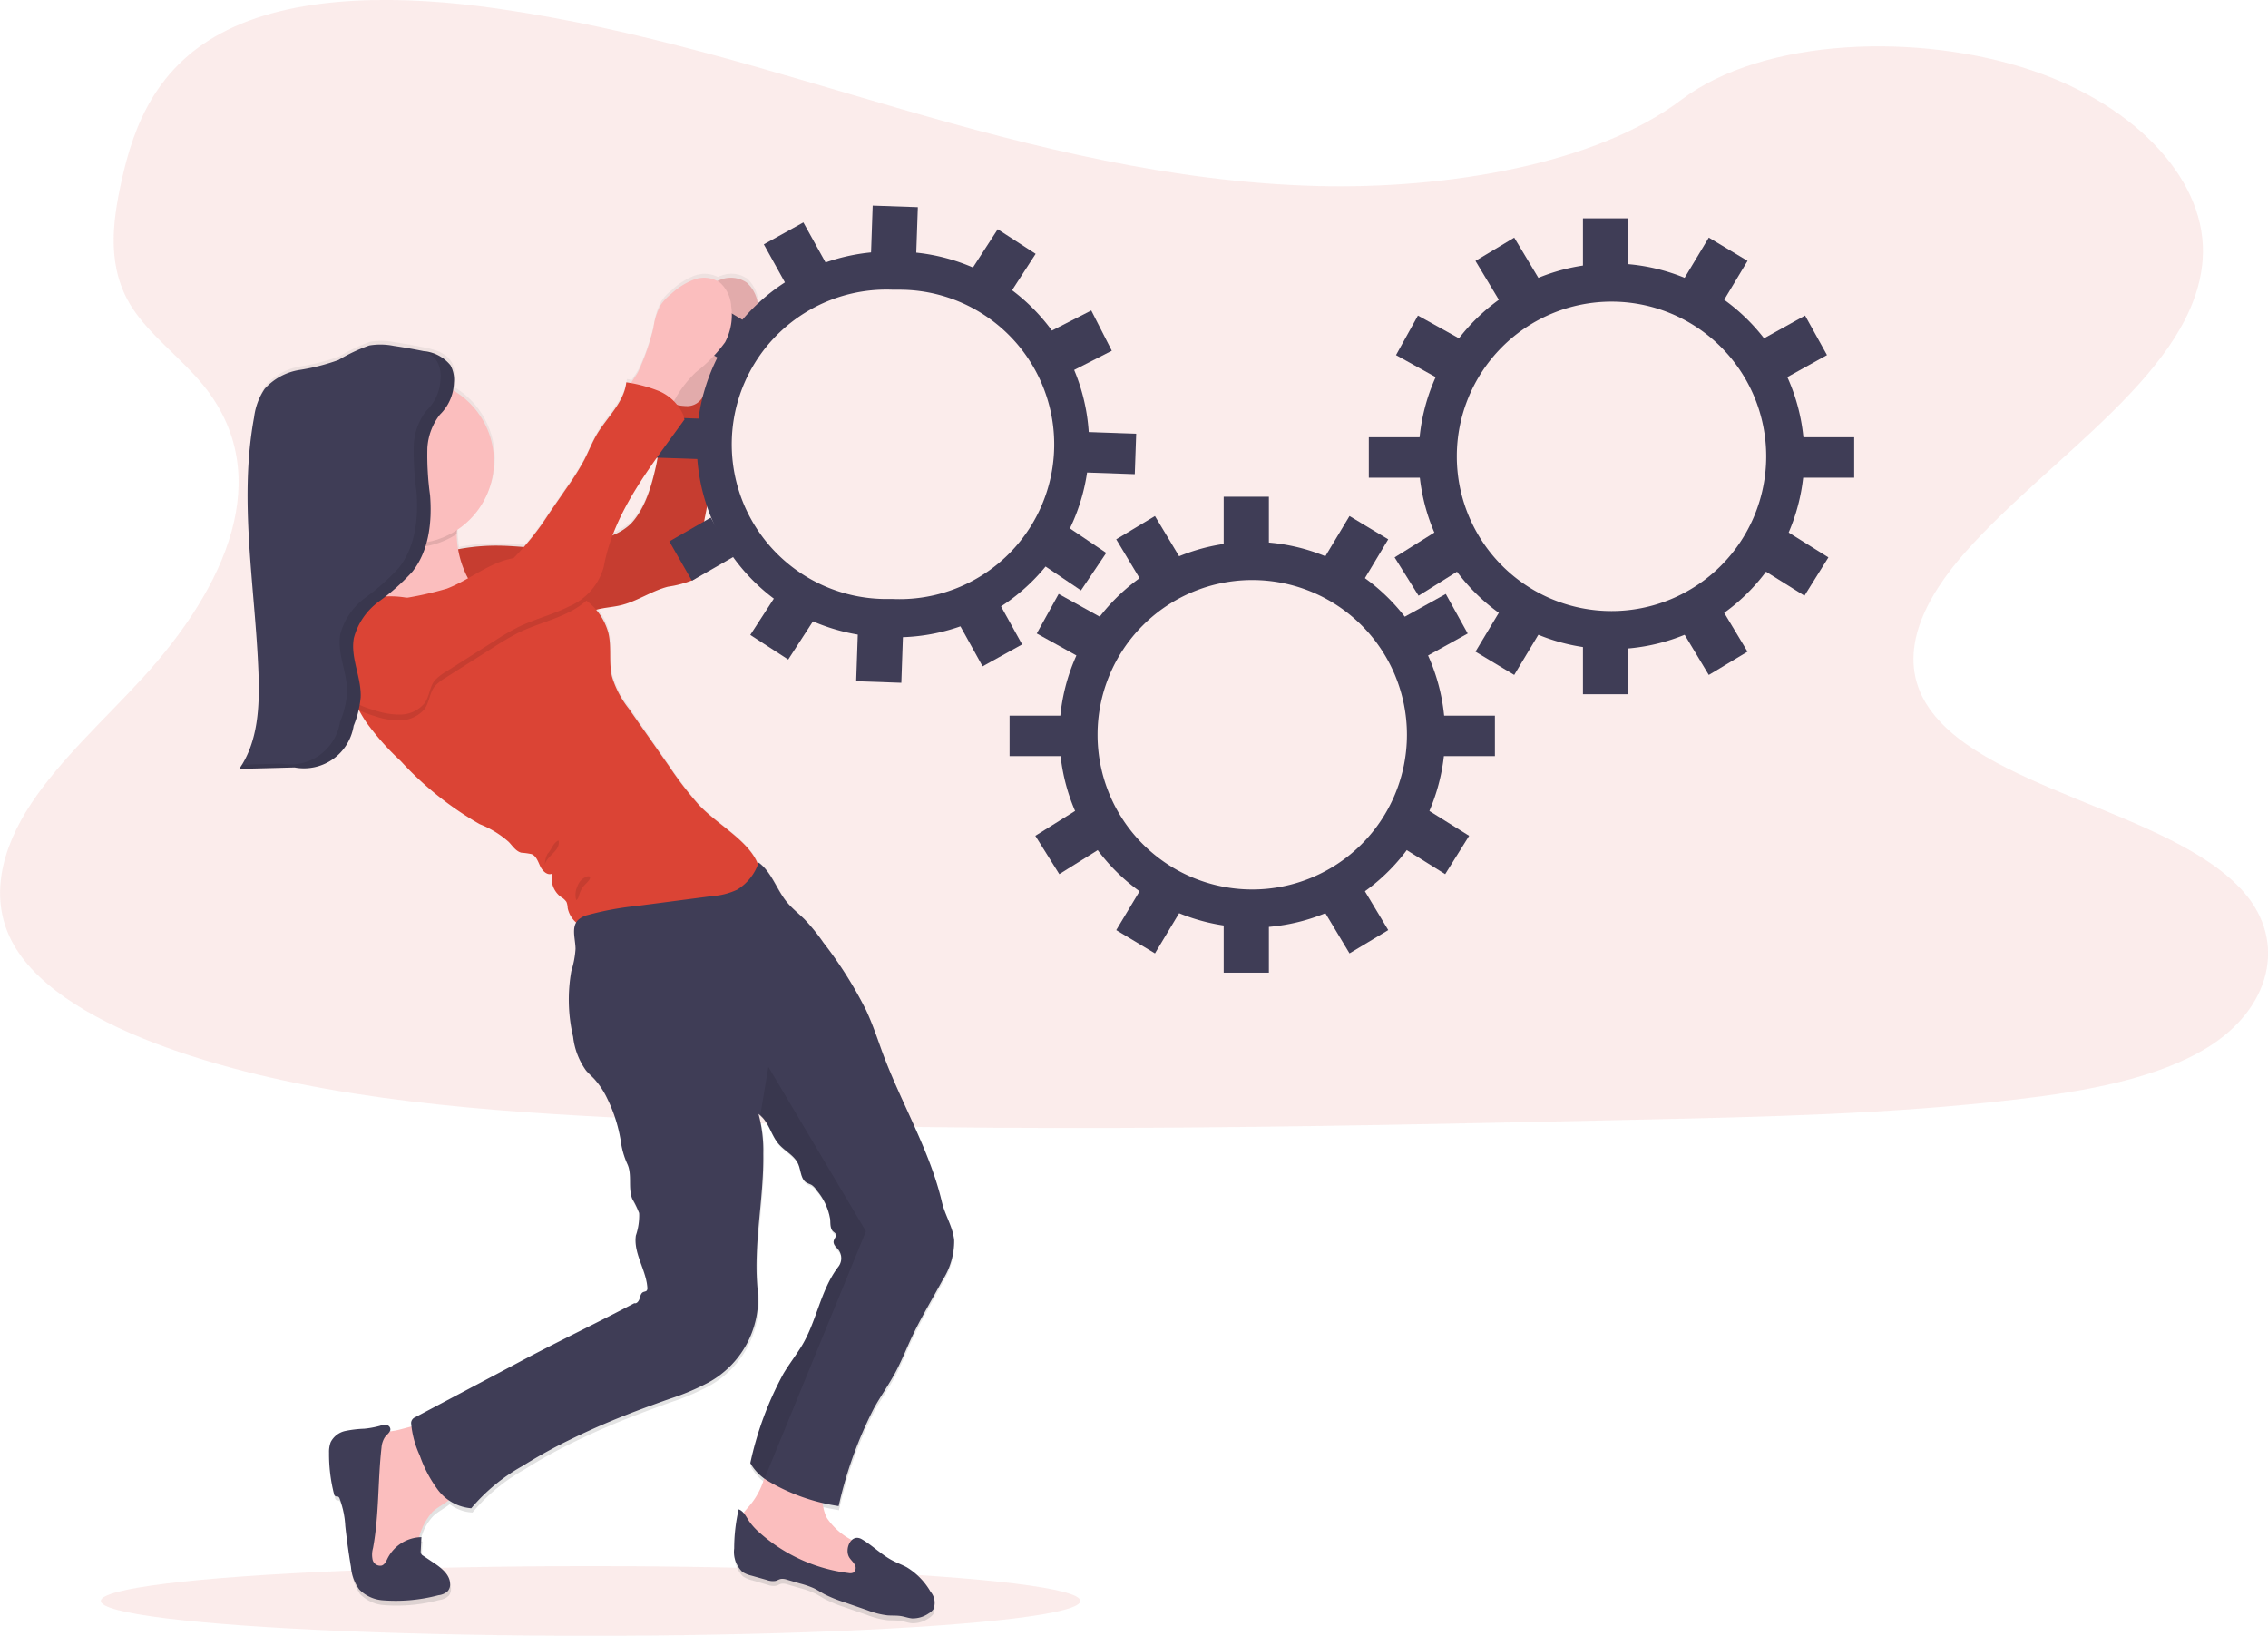 <svg xmlns="http://www.w3.org/2000/svg" xmlns:xlink="http://www.w3.org/1999/xlink" width="212.596" height="153.303" viewBox="0 0 212.596 153.303">
  <defs>
    <linearGradient id="linear-gradient" x1="0.5" y1="1" x2="0.5" gradientUnits="objectBoundingBox">
      <stop offset="0" stop-color="gray" stop-opacity="0.251"/>
      <stop offset="0.54" stop-color="gray" stop-opacity="0.122"/>
      <stop offset="1" stop-color="gray" stop-opacity="0.102"/>
    </linearGradient>
  </defs>
  <g id="undraw_in_progress_ql66" transform="translate(0.004 -22.407)">
    <path id="Path_7328" data-name="Path 7328" d="M218.746,114.642c-13.629-.352-26.61-3.62-39-7.2s-24.672-7.545-37.975-9.441c-8.556-1.219-18.342-1.392-25.234,2.017-6.636,3.277-8.779,8.933-9.931,14.2-.868,3.953-1.377,8.112,1,11.812,1.651,2.569,4.578,4.728,6.6,7.189,7.048,8.562,2.066,19.119-5.57,27.479-3.58,3.921-7.739,7.661-10.5,11.837s-4.043,8.956-1.624,13.216c2.4,4.212,8.11,7.389,14.3,9.62,12.57,4.53,27.376,5.825,41.824,6.56,31.973,1.626,64.115.92,96.172.211,11.864-.261,23.779-.524,35.45-1.9,6.482-.756,13.172-1.958,17.879-4.858,5.972-3.681,7.453-9.914,3.449-14.53-6.714-7.743-25.27-9.668-29.968-17.978-2.582-4.574.069-9.668,3.824-13.911,8.053-9.1,21.549-17.083,22.259-27.486.489-7.143-6-14.3-16.032-17.679-10.515-3.542-25.1-3.1-32.851,2.767C244.819,112.621,230.781,114.945,218.746,114.642Z" transform="translate(-95.23 -74.8)" fill="#db4435" opacity="0.1"/>
    <ellipse id="Ellipse_399" data-name="Ellipse 399" cx="45.908" cy="3.264" rx="45.908" ry="3.264" transform="translate(9.446 169.182)" fill="#db4435" opacity="0.1"/>
    <path id="Path_7356" data-name="Path 7356" d="M261.586,325.678c.632-1.135,1.388-2.2,2-3.355.558-1.053.994-2.169,1.5-3.251.861-1.853,1.923-3.605,2.889-5.408a6.978,6.978,0,0,0,1.12-3.8c-.116-1.264-.857-2.359-1.143-3.58-1.167-5.014-3.974-9.617-5.686-14.467-.438-1.23-.863-2.468-1.411-3.656a38.717,38.717,0,0,0-4-6.374,18,18,0,0,0-1.769-2.2c-.529-.529-1.122-.994-1.6-1.567-.99-1.179-1.453-2.877-2.691-3.791-.021.055-.044.107-.067.162-.887-2.264-3.86-3.757-5.585-5.633a33.157,33.157,0,0,1-2.765-3.633l-3.755-5.427a9.119,9.119,0,0,1-1.567-3.009c-.32-1.344-.023-2.776-.339-4.119a5.2,5.2,0,0,0-1.148-2.182c.036-.011.074-.025.112-.034.716-.192,1.474-.225,2.184-.4,1.548-.369,2.893-1.358,4.435-1.754a10.816,10.816,0,0,0,2.342-.632,1.946,1.946,0,0,0,.906-2.068c-.5-2.643.895-5.322.659-8-.063-.741-.253-1.464-.375-2.2a23.305,23.305,0,0,1-.131-5.185,10.951,10.951,0,0,1,1.716-2.133,14.142,14.142,0,0,0,2.738-2.828,5.515,5.515,0,0,0,.569-3.395,3.275,3.275,0,0,0-1.053-2.241,2.647,2.647,0,0,0-2.418-.282c-.112.036-.221.08-.329.126a2.761,2.761,0,0,0-2.177-.126,6.6,6.6,0,0,0-2.131,1.344,4.871,4.871,0,0,0-.994,1.053,6.244,6.244,0,0,0-.678,2.154,21.059,21.059,0,0,1-1.421,4.167c-.114.236-.421.659-.67,1.063l-.451-.093c-.2,1.876-1.767,3.254-2.723,4.875-.465.788-.792,1.649-1.211,2.464a23.884,23.884,0,0,1-1.6,2.563q-.853,1.263-1.708,2.5a35.586,35.586,0,0,1-2.316,3.134c-.773-.063-1.546-.12-2.316-.133a18.8,18.8,0,0,0-3.856.343,10.74,10.74,0,0,1-.137-1.35v-.082c0-.11.013-.24.027-.381a7.792,7.792,0,0,0-.373-13.183,5.666,5.666,0,0,0,.08-.716v-.421a.993.993,0,0,0-.015-.211,2.783,2.783,0,0,0-.072-.421c-.017-.067-.036-.135-.059-.211a1.99,1.99,0,0,0-.175-.379.181.181,0,0,0-.015-.021c-.027-.044-.055-.088-.086-.131s-.027-.034-.04-.051a1.008,1.008,0,0,0-.072-.088l-.053-.055c-.023-.025-.046-.051-.072-.074l-.059-.053-.074-.065-.067-.051-.076-.057-.074-.048-.076-.048c-.025-.017-.053-.032-.08-.046l-.078-.044-.084-.042-.078-.038-.093-.04-.076-.034-.1-.038-.072-.027-.11-.038-.065-.021-.12-.038-.057-.017-.131-.036-.051-.015-.137-.034-.04-.011-.152-.034h-.025l-.223-.048q-1.384-.284-2.784-.491a6.272,6.272,0,0,0-2.3-.04,15.938,15.938,0,0,0-2.881,1.371,19.366,19.366,0,0,1-3.652.939,5.545,5.545,0,0,0-3.256,1.775,6.2,6.2,0,0,0-.994,2.691c-1.457,7.926.114,16.057.411,24.114.116,3.136-.025,6.488-1.8,9.055l5.176-.137c.248,0,.5-.015.752-.029s.505-.034.754-.063a4.987,4.987,0,0,0,1.876-.562,3.237,3.237,0,0,0,.731-.569,7.283,7.283,0,0,0,1.421-2.706c.116-.326.232-.657.335-.99.042-.139.082-.278.118-.421l.017-.067.059.027a13.025,13.025,0,0,0,.7,1.158,25.092,25.092,0,0,0,3.186,3.6,30.8,30.8,0,0,0,7.4,5.966,8.894,8.894,0,0,1,2.719,1.685c.358.385.668.88,1.175,1.013a5.845,5.845,0,0,1,.964.135c.442.185.6.718.809,1.156s.665.884,1.1.684a2.213,2.213,0,0,0,.826,2.2,1.613,1.613,0,0,1,.535.48,1.745,1.745,0,0,1,.11.564,2.23,2.23,0,0,0,.8,1.367c-.411.68-.082,1.655-.072,2.5a9.417,9.417,0,0,1-.394,2.091,15.4,15.4,0,0,0,.168,6.208,6.745,6.745,0,0,0,1.215,3.18c.24.284.526.531.779.807a7.5,7.5,0,0,1,1.19,1.813,14.214,14.214,0,0,1,1.291,4.136,7.53,7.53,0,0,0,.611,2.085c.461,1.007.04,2.245.453,3.273a9.5,9.5,0,0,1,.644,1.337,6.088,6.088,0,0,1-.31,2.116c-.24,1.672.967,3.224,1.076,4.909a.387.387,0,0,1-.059.284c-.082.093-.223.091-.335.143-.211.1-.267.385-.335.621s-.257.5-.491.432c-3.46,1.851-7.042,3.561-10.5,5.412l-1.579.842-8.447,4.513a.611.611,0,0,0-.339.552c0,.1.013.211.021.305-.592.147-1.16.324-1.565.4-.166.032-.333.063-.5.1a.531.531,0,0,0,.076-.211.421.421,0,0,0-.373-.421,1.35,1.35,0,0,0-.609.08,8.882,8.882,0,0,1-1.474.272,10.521,10.521,0,0,0-1.767.211,2.009,2.009,0,0,0-1.369,1.053,2.554,2.554,0,0,0-.152.994,15.215,15.215,0,0,0,.459,3.862.329.329,0,0,0,.154.246c.074.029.162,0,.236.034a.316.316,0,0,1,.137.173,8.659,8.659,0,0,1,.531,2.578q.211,1.948.533,3.885a4.312,4.312,0,0,0,.773,2.123,3.467,3.467,0,0,0,2.215,1.023,15.46,15.46,0,0,0,5.206-.478,1.525,1.525,0,0,0,.878-.4.992.992,0,0,0,.211-.7c-.04-.865-.828-1.474-1.544-1.961l-.977-.676a.421.421,0,0,1-.211-.476l.063-1.278h-.19a4.592,4.592,0,0,1,1.213-2.386c.457-.421,1.053-.716,1.531-1.1a3.79,3.79,0,0,0,2.129.781,17.352,17.352,0,0,1,4.822-4,47.174,47.174,0,0,1,4.475-2.5q1.866-.922,3.791-1.729c1.811-.762,3.656-1.443,5.5-2.106a22.158,22.158,0,0,0,3.609-1.531,9.042,9.042,0,0,0,4.633-8.51c-.5-4.3.571-8.773.5-13.1a12.982,12.982,0,0,0-.451-3.738,1.991,1.991,0,0,1,.251.211c.767.716.952,1.853,1.685,2.67.571.642,1.438,1.053,1.784,1.836.263.6.225,1.411.775,1.756.156.1.341.141.5.238a1.664,1.664,0,0,1,.461.5,5.6,5.6,0,0,1,1.251,2.738c.027.4-.011.868.284,1.139.084.078.192.135.236.24.093.211-.152.434-.194.668-.061.324.259.571.457.842a1.325,1.325,0,0,1,0,1.56c-1.727,2.243-2.038,5.265-3.548,7.663-.522.828-1.1,1.611-1.609,2.449a31.51,31.51,0,0,0-3.1,8.442,4.665,4.665,0,0,0,1.3,1.445,7.16,7.16,0,0,1-1.443,2.664,6.7,6.7,0,0,0-.476.6,1.158,1.158,0,0,0-.47-.354,16.685,16.685,0,0,0-.421,3.685,2.63,2.63,0,0,0,.775,2.222,2.748,2.748,0,0,0,.861.356l1.445.421a1.51,1.51,0,0,0,.8.078c.171-.048.322-.154.5-.187a1.219,1.219,0,0,1,.56.074l1.249.364a8.253,8.253,0,0,1,1.234.436c.356.171.684.392,1.034.581a12.494,12.494,0,0,0,1.8.741l2.152.741a7.831,7.831,0,0,0,1.866.484c.442.038.891,0,1.327.076.333.057.655.177.99.211a2.6,2.6,0,0,0,1.558-.463,1.391,1.391,0,0,0,.451-.406,1.609,1.609,0,0,0-.263-1.64,6.488,6.488,0,0,0-2.226-2.316c-.381-.211-.794-.366-1.188-.56-1.12-.548-1.965-1.461-3.024-2.087a.718.718,0,0,0-.908.061,6.129,6.129,0,0,1-2.316-2.057,4.632,4.632,0,0,1-.421-1.421c.495.118.994.211,1.5.293A38.522,38.522,0,0,1,261.586,325.678Zm-20.231-89.813c-.042.238-.088.474-.139.71-.421,1.977-1.023,4.193-2.4,5.665a5.265,5.265,0,0,1-1.554,1.026l-.154.076A33.782,33.782,0,0,1,241.355,235.865Z" transform="translate(-179.637 -171.003)" fill="url(#linear-gradient)"/>
    <path id="Path_7357" data-name="Path 7357" d="M388.9,225.527a6.285,6.285,0,0,1,.68-2.14,4.888,4.888,0,0,1,1-1.053A6.642,6.642,0,0,1,392.708,221a2.668,2.668,0,0,1,2.42.28,3.221,3.221,0,0,1,1.063,2.226,5.48,5.48,0,0,1-.571,3.369,13.877,13.877,0,0,1-2.738,2.809,10.87,10.87,0,0,0-1.784,2.224,6.336,6.336,0,0,1-.813,1.188,1.544,1.544,0,0,1-1.291.516,2.277,2.277,0,0,1-1.053-.617c-.39-.341-1.438-.95-1.474-1.491-.025-.438.794-1.432.994-1.843A20.747,20.747,0,0,0,388.9,225.527Z" transform="translate(-325.14 -172.395)" fill="#fbbebe"/>
    <path id="Path_7358" data-name="Path 7358" d="M388.9,225.527a6.285,6.285,0,0,1,.68-2.14,4.888,4.888,0,0,1,1-1.053A6.642,6.642,0,0,1,392.708,221a2.668,2.668,0,0,1,2.42.28,3.221,3.221,0,0,1,1.063,2.226,5.48,5.48,0,0,1-.571,3.369,13.877,13.877,0,0,1-2.738,2.809,10.87,10.87,0,0,0-1.784,2.224,6.336,6.336,0,0,1-.813,1.188,1.544,1.544,0,0,1-1.291.516,2.277,2.277,0,0,1-1.053-.617c-.39-.341-1.438-.95-1.474-1.491-.025-.438.794-1.432.994-1.843A20.747,20.747,0,0,0,388.9,225.527Z" transform="translate(-325.14 -172.395)" opacity="0.1"/>
    <path id="Path_7359" data-name="Path 7359" d="M293,286.112a18.892,18.892,0,0,1,5.174-.632c2.912.042,5.911.748,8.685-.145a15.063,15.063,0,0,0,2.083-.9,5.286,5.286,0,0,0,1.554-1.019c1.379-1.461,1.973-3.662,2.4-5.627a37.549,37.549,0,0,0,.655-5.989,4.57,4.57,0,0,0,2.27.6,1.646,1.646,0,0,0,1.586-1.474,24.1,24.1,0,0,0,.1,5.578c.122.729.312,1.447.377,2.184.236,2.662-1.16,5.321-.661,7.948a1.927,1.927,0,0,1-.906,2.053,9.893,9.893,0,0,1-2.346.632c-1.544.394-2.891,1.375-4.441,1.742-.722.171-1.474.211-2.186.394-1.023.27-1.952.855-2.995,1.04-.781.139-1.586.044-2.375.112-.687.057-1.36.238-2.049.255a5.912,5.912,0,0,1-4.4-2.177A18.487,18.487,0,0,1,293,286.112Z" transform="translate(-251.356 -211.931)" fill="#db4435"/>
    <path id="Path_7360" data-name="Path 7360" d="M293,286.112a18.892,18.892,0,0,1,5.174-.632c2.912.042,5.911.748,8.685-.145a15.063,15.063,0,0,0,2.083-.9,5.286,5.286,0,0,0,1.554-1.019c1.379-1.461,1.973-3.662,2.4-5.627a37.549,37.549,0,0,0,.655-5.989,4.57,4.57,0,0,0,2.27.6,1.646,1.646,0,0,0,1.586-1.474,24.1,24.1,0,0,0,.1,5.578c.122.729.312,1.447.377,2.184.236,2.662-1.16,5.321-.661,7.948a1.927,1.927,0,0,1-.906,2.053,9.893,9.893,0,0,1-2.346.632c-1.544.394-2.891,1.375-4.441,1.742-.722.171-1.474.211-2.186.394-1.023.27-1.952.855-2.995,1.04-.781.139-1.586.044-2.375.112-.687.057-1.36.238-2.049.255a5.912,5.912,0,0,1-4.4-2.177A18.487,18.487,0,0,1,293,286.112Z" transform="translate(-251.356 -211.931)" opacity="0.1"/>
    <path id="Path_7361" data-name="Path 7361" d="M584.867,341.93a14.5,14.5,0,1,1-14.5,14.5,14.5,14.5,0,0,1,14.5-14.5m0-3.58a18.077,18.077,0,1,0,18.077,18.076A18.077,18.077,0,0,0,584.867,338.35Z" transform="translate(-467.489 -265.162)" fill="#3f3d56"/>
    <rect id="Rectangle_2319" data-name="Rectangle 2319" width="4.237" height="4.46" transform="translate(114.701 68.96)" fill="#3f3d56"/>
    <rect id="Rectangle_2320" data-name="Rectangle 2320" width="4.237" height="4.46" transform="matrix(0.857, 0.515, -0.515, 0.857, 126.495, 70.77)" fill="#3f3d56"/>
    <rect id="Rectangle_2321" data-name="Rectangle 2321" width="4.237" height="4.46" transform="matrix(0.485, 0.875, -0.875, 0.485, 135.521, 78.073)" fill="#3f3d56"/>
    <rect id="Rectangle_2322" data-name="Rectangle 2322" width="4.237" height="4.46" transform="matrix(-0.53, 0.848, -0.848, -0.53, 137.71, 100.739)" fill="#3f3d56"/>
    <rect id="Rectangle_2323" data-name="Rectangle 2323" width="4.237" height="4.46" transform="matrix(-0.485, 0.875, -0.875, -0.485, 103.136, 80.234)" fill="#3f3d56"/>
    <rect id="Rectangle_2324" data-name="Rectangle 2324" width="4.237" height="4.46" transform="matrix(0.53, 0.848, -0.848, 0.53, 100.828, 98.374)" fill="#3f3d56"/>
    <rect id="Rectangle_2325" data-name="Rectangle 2325" width="4.237" height="4.46" transform="matrix(-0.857, 0.515, -0.515, -0.857, 110.555, 74.592)" fill="#3f3d56"/>
    <rect id="Rectangle_2326" data-name="Rectangle 2326" width="4.237" height="4.46" transform="translate(114.701 109.106)" fill="#3f3d56"/>
    <rect id="Rectangle_2327" data-name="Rectangle 2327" width="4.237" height="4.46" transform="matrix(0.857, -0.515, 0.515, 0.857, 124.199, 107.935)" fill="#3f3d56"/>
    <rect id="Rectangle_2328" data-name="Rectangle 2328" width="4.237" height="4.46" transform="matrix(-0.857, -0.515, 0.515, -0.857, 108.259, 111.758)" fill="#3f3d56"/>
    <rect id="Rectangle_2329" data-name="Rectangle 2329" width="5.13" height="3.791" transform="translate(94.63 89.479)" fill="#3f3d56"/>
    <rect id="Rectangle_2330" data-name="Rectangle 2330" width="5.13" height="3.791" transform="translate(140.125 93.27) rotate(180)" fill="#3f3d56"/>
    <path id="Path_7362" data-name="Path 7362" d="M744.787,218.02a14.5,14.5,0,1,1-14.5,14.5,14.5,14.5,0,0,1,14.5-14.5m0-3.58a18.077,18.077,0,1,0,18.077,18.076,18.077,18.077,0,0,0-18.077-18.076Z" transform="translate(-593.732 -167.345)" fill="#3f3d56"/>
    <rect id="Rectangle_2331" data-name="Rectangle 2331" width="4.237" height="4.46" transform="translate(148.378 42.868)" fill="#3f3d56"/>
    <rect id="Rectangle_2332" data-name="Rectangle 2332" width="4.237" height="4.46" transform="matrix(0.857, 0.515, -0.515, 0.857, 160.174, 44.674)" fill="#3f3d56"/>
    <rect id="Rectangle_2333" data-name="Rectangle 2333" width="4.237" height="4.46" transform="matrix(0.485, 0.875, -0.875, 0.485, 169.199, 51.978)" fill="#3f3d56"/>
    <rect id="Rectangle_2334" data-name="Rectangle 2334" width="4.237" height="4.46" transform="matrix(-0.53, 0.848, -0.848, -0.53, 171.386, 74.646)" fill="#3f3d56"/>
    <rect id="Rectangle_2335" data-name="Rectangle 2335" width="4.237" height="4.46" transform="matrix(-0.485, 0.875, -0.875, -0.485, 136.812, 54.143)" fill="#3f3d56"/>
    <rect id="Rectangle_2336" data-name="Rectangle 2336" width="4.237" height="4.46" transform="matrix(0.53, 0.848, -0.848, 0.53, 134.505, 72.282)" fill="#3f3d56"/>
    <rect id="Rectangle_2337" data-name="Rectangle 2337" width="4.237" height="4.46" transform="matrix(-0.857, 0.515, -0.515, -0.857, 144.232, 48.498)" fill="#3f3d56"/>
    <rect id="Rectangle_2338" data-name="Rectangle 2338" width="4.237" height="4.46" transform="translate(148.378 83.012)" fill="#3f3d56"/>
    <rect id="Rectangle_2339" data-name="Rectangle 2339" width="4.237" height="4.46" transform="matrix(0.857, -0.515, 0.515, 0.857, 157.876, 81.842)" fill="#3f3d56"/>
    <rect id="Rectangle_2340" data-name="Rectangle 2340" width="4.237" height="4.46" transform="matrix(-0.857, -0.515, 0.515, -0.857, 141.934, 85.663)" fill="#3f3d56"/>
    <rect id="Rectangle_2341" data-name="Rectangle 2341" width="5.13" height="3.791" transform="translate(128.305 63.386)" fill="#3f3d56"/>
    <rect id="Rectangle_2342" data-name="Rectangle 2342" width="5.13" height="3.791" transform="translate(173.804 67.176) rotate(180)" fill="#3f3d56"/>
    <path id="Path_7363" data-name="Path 7363" d="M423.746,212.71h.512a14.5,14.5,0,1,1-.493,28.987c-.171,0-.341,0-.514,0a14.5,14.5,0,1,1,.495-28.987m0-3.578h0a18.075,18.075,0,1,0-.619,36.145c.211,0,.421.008.632.008a18.075,18.075,0,1,0,.617-36.145c-.211,0-.421-.008-.632-.008Z" transform="translate(-340.054 -163.151)" fill="#3f3d56"/>
    <rect id="Rectangle_2343" data-name="Rectangle 2343" width="4.237" height="4.46" transform="translate(81.798 41.677) rotate(1.99)" fill="#3f3d56"/>
    <rect id="Rectangle_2344" data-name="Rectangle 2344" width="4.237" height="4.46" transform="matrix(0.839, 0.544, -0.544, 0.839, 93.521, 43.891)" fill="#3f3d56"/>
    <rect id="Rectangle_2345" data-name="Rectangle 2345" width="4.237" height="4.46" transform="translate(102.289 51.504) rotate(62.99)" fill="#3f3d56"/>
    <rect id="Rectangle_2346" data-name="Rectangle 2346" width="4.237" height="4.46" transform="translate(103.692 74.226) rotate(123.99)" fill="#3f3d56"/>
    <rect id="Rectangle_2347" data-name="Rectangle 2347" width="4.237" height="4.46" transform="matrix(-0.515, 0.857, -0.857, -0.515, 69.847, 52.537)" fill="#3f3d56"/>
    <rect id="Rectangle_2348" data-name="Rectangle 2348" width="4.252" height="4.476" transform="translate(66.617 70.917) rotate(60.113)" fill="#3f3d56"/>
    <rect id="Rectangle_2349" data-name="Rectangle 2349" width="4.237" height="4.46" transform="translate(77.463 47.152) rotate(150.99)" fill="#3f3d56"/>
    <rect id="Rectangle_2350" data-name="Rectangle 2350" width="4.237" height="4.46" transform="translate(80.405 81.795) rotate(1.99)" fill="#3f3d56"/>
    <rect id="Rectangle_2351" data-name="Rectangle 2351" width="4.237" height="4.46" transform="translate(89.94 80.957) rotate(-29.01)" fill="#3f3d56"/>
    <rect id="Rectangle_2352" data-name="Rectangle 2352" width="4.237" height="4.46" transform="matrix(-0.839, -0.544, 0.544, -0.839, 73.88, 84.219)" fill="#3f3d56"/>
    <rect id="Rectangle_2353" data-name="Rectangle 2353" width="5.13" height="3.791" transform="translate(61.028 61.484) rotate(1.99)" fill="#3f3d56"/>
    <rect id="Rectangle_2354" data-name="Rectangle 2354" width="5.13" height="3.791" transform="translate(106.368 66.845) rotate(-178.01)" fill="#3f3d56"/>
    <path id="Path_7364" data-name="Path 7364" d="M257.245,731.574a4.351,4.351,0,0,0-1.493.465,3.508,3.508,0,0,0-1.3,1.752,15.171,15.171,0,0,0-.872,5.475,11.773,11.773,0,0,0,.562,4.433,2.8,2.8,0,0,0,.743,1.16,2.645,2.645,0,0,0,1.017.493,2.776,2.776,0,0,0,2.384-.295,3.8,3.8,0,0,0,1.066-2.487,5.807,5.807,0,0,1,1.417-3.384c.678-.632,1.649-.948,2.142-1.731a3.7,3.7,0,0,0-.1-3.182c-.326-.9-.8-2.719-1.744-3.178S258.222,731.4,257.245,731.574Z" transform="translate(-220.234 -575.086)" fill="#fbbebe"/>
    <path id="Path_7365" data-name="Path 7365" d="M427.061,748.258a7.044,7.044,0,0,1-1.474,2.719c-.421.48-.937,1.063-.716,1.659a1.484,1.484,0,0,0,.392.524c3.087,3.022,7.406,4.492,11.692,5.027a.4.4,0,0,0,.211,0c.126-.057.156-.211.173-.352a4.45,4.45,0,0,0,0-1.348,4.032,4.032,0,0,0-2.024-2.361,6.321,6.321,0,0,1-2.38-2.078c-.632-1.171-.36-2.7-1.1-3.791a4.018,4.018,0,0,0-2.782-1.438c-.369-.057-1.152-.461-1.474-.274S427.173,747.891,427.061,748.258Z" transform="translate(-355.415 -587.358)" fill="#fbbebe"/>
    <path id="Path_7366" data-name="Path 7366" d="M247.441,731.785a.421.421,0,0,0-.373-.421,1.348,1.348,0,0,0-.609.078,8.893,8.893,0,0,1-1.474.27,10.6,10.6,0,0,0-1.771.211,2,2,0,0,0-1.371,1.053,2.61,2.61,0,0,0-.152.988,15.087,15.087,0,0,0,.459,3.835.333.333,0,0,0,.156.246c.074.029.162,0,.236.034a.312.312,0,0,1,.137.171,8.462,8.462,0,0,1,.533,2.561q.211,1.935.533,3.858a4.227,4.227,0,0,0,.775,2.106,3.463,3.463,0,0,0,2.217,1.015,15.621,15.621,0,0,0,5.214-.476,1.52,1.52,0,0,0,.878-.394.981.981,0,0,0,.211-.7c-.04-.859-.83-1.474-1.546-1.946l-.986-.663a.512.512,0,0,1-.173-.156.556.556,0,0,1-.048-.316l.063-1.263a3.618,3.618,0,0,0-3.159,1.961c-.137.272-.265.59-.55.695a.726.726,0,0,1-.861-.52,2.266,2.266,0,0,1,.032-1.112c.577-3.091.442-6.269.794-9.394a2.14,2.14,0,0,1,.314-.99C247.091,732.28,247.409,732.073,247.441,731.785Z" transform="translate(-210.851 -575.406)" fill="#3f3d56"/>
    <path id="Path_7367" data-name="Path 7367" d="M432.8,773.424c.145.24.371.421.505.67a.567.567,0,0,1-.109.752.741.741,0,0,1-.455.046,15.394,15.394,0,0,1-8.324-3.765,5.837,5.837,0,0,1-1.019-1.118c-.272-.421-.5-.916-.964-1.089a16.462,16.462,0,0,0-.421,3.66,2.6,2.6,0,0,0,.775,2.207,2.774,2.774,0,0,0,.863.352l1.447.409a1.539,1.539,0,0,0,.8.078c.171-.046.322-.154.5-.185a1.229,1.229,0,0,1,.562.072l1.249.364a8.261,8.261,0,0,1,1.236.421c.356.168.686.39,1.034.577a12.376,12.376,0,0,0,1.809.735l2.2.762a7.756,7.756,0,0,0,1.87.48c.442.038.891,0,1.329.076.333.057.655.177.992.211a2.622,2.622,0,0,0,1.558-.461,1.408,1.408,0,0,0,.453-.4,1.591,1.591,0,0,0-.265-1.632,6.409,6.409,0,0,0-2.228-2.293c-.383-.211-.8-.366-1.19-.558-1.12-.543-1.969-1.451-3.028-2.072C432.971,771.137,432.327,772.652,432.8,773.424Z" transform="translate(-353.198 -605.06)" fill="#3f3d56"/>
    <path id="Path_7368" data-name="Path 7368" d="M269.48,330.75a9.107,9.107,0,0,1-3.887,1.512,15.678,15.678,0,0,1-2.2.118,55.972,55.972,0,0,1-9.152-.764,11.215,11.215,0,0,0,2.877-4.477,7.354,7.354,0,0,0,.137-2.805,21,21,0,0,0-.855-3.532,24.472,24.472,0,0,0,3.868-.1c.733-.074,2.527-.741,3.159-.236.592.47.145,2.131.135,2.9v.082a9.325,9.325,0,0,0,.739,3.382A6.435,6.435,0,0,0,269.48,330.75Z" transform="translate(-220.758 -250.896)" fill="#fbbebe"/>
    <path id="Path_7369" data-name="Path 7369" d="M271.653,323.314a7.724,7.724,0,0,1-6.318.969,21,21,0,0,0-.855-3.532,24.472,24.472,0,0,0,3.868-.1c.733-.074,2.527-.741,3.159-.236C272.11,320.886,271.663,322.548,271.653,323.314Z" transform="translate(-228.842 -250.857)" opacity="0.1"/>
    <circle id="Ellipse_400" data-name="Ellipse 400" cx="7.707" cy="7.707" r="7.707" transform="translate(30.883 57.94)" fill="#fbbebe"/>
    <path id="Path_7370" data-name="Path 7370" d="M284.261,382.384a3.58,3.58,0,0,1-1.737,3.094,6.865,6.865,0,0,1-1.9.663,37.4,37.4,0,0,1-10.757,1.329,5.926,5.926,0,0,1-2.283-.48,2.438,2.438,0,0,1-1.409-1.76,1.668,1.668,0,0,0-.112-.56,1.579,1.579,0,0,0-.535-.476,2.192,2.192,0,0,1-.813-2.175c-.44.2-.9-.246-1.106-.682s-.368-.962-.811-1.146a6.591,6.591,0,0,0-.967-.135c-.508-.131-.817-.632-1.175-1.007a9.139,9.139,0,0,0-2.723-1.666,30.775,30.775,0,0,1-7.413-5.924,24.629,24.629,0,0,1-3.19-3.58c-.255-.373-.484-.756-.7-1.15a32.328,32.328,0,0,1-1.777-4.066,4.676,4.676,0,0,1-.459-2.316c.011-.072.025-.143.042-.211a4.433,4.433,0,0,1,.7-1.413,5.9,5.9,0,0,1,3.159-2.6,8.783,8.783,0,0,1,4.062.364,10.347,10.347,0,0,0,1.379.211,12.86,12.86,0,0,0,4.29-.674l1.529-.421c.767-.211,1.15-1.137,1.925-1.3a2.7,2.7,0,0,1,1.038.053,14.322,14.322,0,0,1,4.542,1.485,7.48,7.48,0,0,1,.882.6,5.583,5.583,0,0,1,2.051,3.03c.316,1.333.019,2.757.339,4.09a9.063,9.063,0,0,0,1.571,2.99l3.763,5.374a33.393,33.393,0,0,0,2.769,3.609C280.458,377.734,284.21,379.4,284.261,382.384Z" transform="translate(-212.968 -277.736)" fill="#db4435"/>
    <path id="Path_7371" data-name="Path 7371" d="M376.958,225.527a6.283,6.283,0,0,1,.678-2.14,4.888,4.888,0,0,1,1-1.053A6.664,6.664,0,0,1,380.768,221a2.667,2.667,0,0,1,2.42.28,3.221,3.221,0,0,1,1.063,2.226,5.48,5.48,0,0,1-.571,3.369,13.877,13.877,0,0,1-2.738,2.809,10.951,10.951,0,0,0-1.784,2.224,6.337,6.337,0,0,1-.813,1.188,1.544,1.544,0,0,1-1.291.516,2.288,2.288,0,0,1-1.053-.617c-.39-.341-1.44-.95-1.474-1.491-.025-.438.794-1.432.994-1.843A20.89,20.89,0,0,0,376.958,225.527Z" transform="translate(-315.715 -172.395)" fill="#fbbebe"/>
    <path id="Path_7372" data-name="Path 7372" d="M328.051,520.255c-.969,1.788-2.03,3.529-2.893,5.37-.5,1.076-.939,2.184-1.5,3.23-.611,1.141-1.362,2.2-2,3.331a38.247,38.247,0,0,0-3.329,9.215,18.357,18.357,0,0,1-6.562-2.316c-.137-.08-.267-.164-.394-.255a4.684,4.684,0,0,1-1.325-1.459,31.171,31.171,0,0,1,3.106-8.386c.508-.842,1.089-1.611,1.611-2.432,1.514-2.38,1.826-5.383,3.555-7.611a1.308,1.308,0,0,0,0-1.55c-.2-.259-.518-.505-.459-.826.044-.234.289-.444.194-.663-.044-.105-.152-.162-.236-.238-.295-.272-.257-.735-.282-1.133a5.478,5.478,0,0,0-1.264-2.719,1.685,1.685,0,0,0-.461-.5c-.156-.095-.341-.137-.5-.234-.552-.345-.512-1.15-.777-1.746-.345-.785-1.215-1.186-1.786-1.824-.727-.811-.912-1.942-1.685-2.651a2.106,2.106,0,0,0-.251-.211,12.986,12.986,0,0,1,.449,3.713c.074,4.294-1,8.739-.5,13.006a8.959,8.959,0,0,1-4.643,8.453,22.346,22.346,0,0,1-3.614,1.523c-1.851.655-3.7,1.331-5.511,2.089q-1.925.8-3.791,1.716a47.9,47.9,0,0,0-4.483,2.481,17.329,17.329,0,0,0-4.829,3.976,4.344,4.344,0,0,1-3.119-1.716,11.9,11.9,0,0,1-1.708-3.235,8.978,8.978,0,0,1-.811-3.045.6.6,0,0,1,.366-.526l8.459-4.483,1.582-.842c3.464-1.838,7.053-3.538,10.517-5.374.234.07.421-.2.491-.421s.118-.516.337-.617c.109-.053.253-.051.335-.143a.4.4,0,0,0,.059-.28c-.112-1.685-1.32-3.216-1.078-4.877a5.913,5.913,0,0,0,.31-2.106,9.19,9.19,0,0,0-.644-1.329c-.421-1.021,0-2.251-.455-3.251a7.518,7.518,0,0,1-.611-2.072,14.074,14.074,0,0,0-1.293-4.106,7.486,7.486,0,0,0-1.19-1.8c-.255-.274-.541-.518-.783-.8a6.668,6.668,0,0,1-1.215-3.159,15.228,15.228,0,0,1-.168-6.166,8.751,8.751,0,0,0,.394-2.076c-.01-.933-.421-2.022.227-2.7a2.093,2.093,0,0,1,.948-.486,28.6,28.6,0,0,1,4.587-.842l7.065-.924a6.418,6.418,0,0,0,2.35-.613,4.726,4.726,0,0,0,1.984-2.527c1.24.906,1.7,2.592,2.693,3.761.482.571,1.078,1.032,1.607,1.556a18.031,18.031,0,0,1,1.771,2.184,38.44,38.44,0,0,1,4,6.332c.55,1.179.975,2.409,1.413,3.633,1.725,4.816,4.536,9.388,5.7,14.366.286,1.217,1.03,2.316,1.146,3.561A6.8,6.8,0,0,1,328.051,520.255Z" transform="translate(-239.72 -377.843)" fill="#3f3d56"/>
    <path id="Path_7373" data-name="Path 7373" d="M338.021,472.549a2.169,2.169,0,0,0-.261,1.042c.158-.779,1.23-1.211,1.3-1.982.032-.356-.034-.339-.253-.152C338.474,471.747,338.328,472.244,338.021,472.549Z" transform="translate(-286.69 -370.136)" opacity="0.1"/>
    <path id="Path_7374" data-name="Path 7374" d="M352.049,487.436a1.607,1.607,0,0,0-.489.722,1.832,1.832,0,0,0-.1,1.263c.158-.074.211-.267.259-.436a3.041,3.041,0,0,1,.335-.745c.126-.211.71-.68.708-.9C352.757,487,352.205,487.316,352.049,487.436Z" transform="translate(-297.452 -382.656)" opacity="0.1"/>
    <path id="Path_7375" data-name="Path 7375" d="M265.27,356.358a7.949,7.949,0,0,1-1.626,1.082c-1.527.773-3.218,1.181-4.755,1.931a23.547,23.547,0,0,0-2.207,1.287l-4.57,2.9a4.9,4.9,0,0,0-1.007.764c-.55.585-.548,1.615-1.053,2.243a3.084,3.084,0,0,1-2.217,1.023,7.2,7.2,0,0,1-2.47-.421,12.818,12.818,0,0,1-1.411-.514,6.649,6.649,0,0,1-1.356-.775,3.87,3.87,0,0,1-1.6-2.527,4.991,4.991,0,0,1,.272-2.06,7.9,7.9,0,0,1,.486-1.249,5.025,5.025,0,0,1,.387-.657,7.228,7.228,0,0,1,4.688-2.527c.939-.183,1.9-.295,2.845-.455a10.353,10.353,0,0,0,1.379.211,12.86,12.86,0,0,0,4.29-.674l1.529-.421c.767-.211,1.15-1.137,1.925-1.3a2.7,2.7,0,0,1,1.038.053,14.321,14.321,0,0,1,4.542,1.485A7.484,7.484,0,0,1,265.27,356.358Z" transform="translate(-210.296 -277.665)" opacity="0.1"/>
    <path id="Path_7376" data-name="Path 7376" d="M268.993,267.35c-.2,1.864-1.769,3.232-2.738,4.843-.465.781-.792,1.638-1.211,2.447a24.252,24.252,0,0,1-1.6,2.548l-1.712,2.485a25.709,25.709,0,0,1-3.31,4.159c-2.243.381-4.123,2.047-6.25,2.856a32.031,32.031,0,0,1-5.343,1.082,7.292,7.292,0,0,0-4.686,2.527,6.615,6.615,0,0,0-.876,1.9,4.911,4.911,0,0,0-.27,2.057,3.906,3.906,0,0,0,1.594,2.527,8.82,8.82,0,0,0,2.767,1.289,7.255,7.255,0,0,0,2.47.421,3.006,3.006,0,0,0,2.22-1.023c.522-.657.5-1.657,1.053-2.243a4.916,4.916,0,0,1,1.009-.764l4.57-2.9a23.544,23.544,0,0,1,2.2-1.278c1.537-.752,3.228-1.158,4.755-1.931a5.662,5.662,0,0,0,3.254-3.734c.931-5.176,4.513-9.54,7.581-13.814-.1-.021-.069-.251-.107-.347a4.413,4.413,0,0,0-2.245-2.262A13.281,13.281,0,0,0,268.993,267.35Z" transform="translate(-210.291 -209.113)" fill="#db4435"/>
    <path id="Path_7377" data-name="Path 7377" d="M221.82,254.1a2.855,2.855,0,0,0-.318-1.626,3.64,3.64,0,0,0-2.527-1.337q-1.388-.284-2.788-.489a6.3,6.3,0,0,0-2.306-.038A15.6,15.6,0,0,0,211,251.97a19.7,19.7,0,0,1-3.658.933,5.57,5.57,0,0,0-3.26,1.765,6.1,6.1,0,0,0-.994,2.67c-1.459,7.874.112,15.95.411,23.952.116,3.115-.025,6.444-1.8,9l5.183-.137a4.711,4.711,0,0,0,5.536-3.9,9.22,9.22,0,0,0,.661-2.666c.082-1.881-.986-3.727-.632-5.578a6.217,6.217,0,0,1,2.34-3.405,20.405,20.405,0,0,0,3.142-2.8c1.554-1.965,1.851-4.65,1.657-7.145a27.247,27.247,0,0,1-.253-4.454,5.616,5.616,0,0,1,1.175-3.121A4.354,4.354,0,0,0,221.82,254.1Z" transform="translate(-179.274 -195.824)" fill="#3f3d56"/>
    <path id="Path_7378" data-name="Path 7378" d="M221.462,254.837a3.579,3.579,0,0,0-2.485-1.327,2.449,2.449,0,0,1,1.23.969,2.839,2.839,0,0,1,.318,1.626,4.334,4.334,0,0,1-1.329,2.988,5.61,5.61,0,0,0-1.175,3.121,27.244,27.244,0,0,0,.253,4.454c.194,2.5-.1,5.18-1.655,7.145a20.717,20.717,0,0,1-3.142,2.8,6.209,6.209,0,0,0-2.342,3.405c-.347,1.851.72,3.7.632,5.578a9.224,9.224,0,0,1-.663,2.666,4.715,4.715,0,0,1-5.536,3.9l-3.671.1c-.082.135-.166.27-.257.4l5.183-.137a4.711,4.711,0,0,0,5.536-3.9,9.219,9.219,0,0,0,.661-2.666c.082-1.881-.986-3.727-.632-5.578a6.217,6.217,0,0,1,2.34-3.405,20.406,20.406,0,0,0,3.142-2.8c1.554-1.965,1.851-4.65,1.657-7.145a27.244,27.244,0,0,1-.253-4.454,5.616,5.616,0,0,1,1.175-3.121,4.3,4.3,0,0,0,1.329-2.988A2.855,2.855,0,0,0,221.462,254.837Z" transform="translate(-179.235 -198.188)" opacity="0.1"/>
    <path id="Path_7379" data-name="Path 7379" d="M440.047,587.411l-9.512,23.2a4.683,4.683,0,0,1-1.325-1.459,31.172,31.172,0,0,1,3.106-8.385c.508-.842,1.089-1.611,1.611-2.432,1.514-2.38,1.826-5.383,3.555-7.611a1.308,1.308,0,0,0,0-1.55c-.2-.259-.518-.505-.459-.826.044-.234.289-.444.194-.663-.044-.105-.152-.162-.236-.238-.295-.272-.257-.735-.282-1.133a5.478,5.478,0,0,0-1.264-2.719,1.685,1.685,0,0,0-.461-.5c-.156-.095-.341-.137-.5-.234-.552-.345-.512-1.15-.777-1.746-.345-.785-1.215-1.186-1.786-1.824-.727-.811-.912-1.942-1.685-2.651l-.065-.164.741-4.475Z" transform="translate(-358.882 -449.608)" opacity="0.1"/>
  </g>
</svg>
